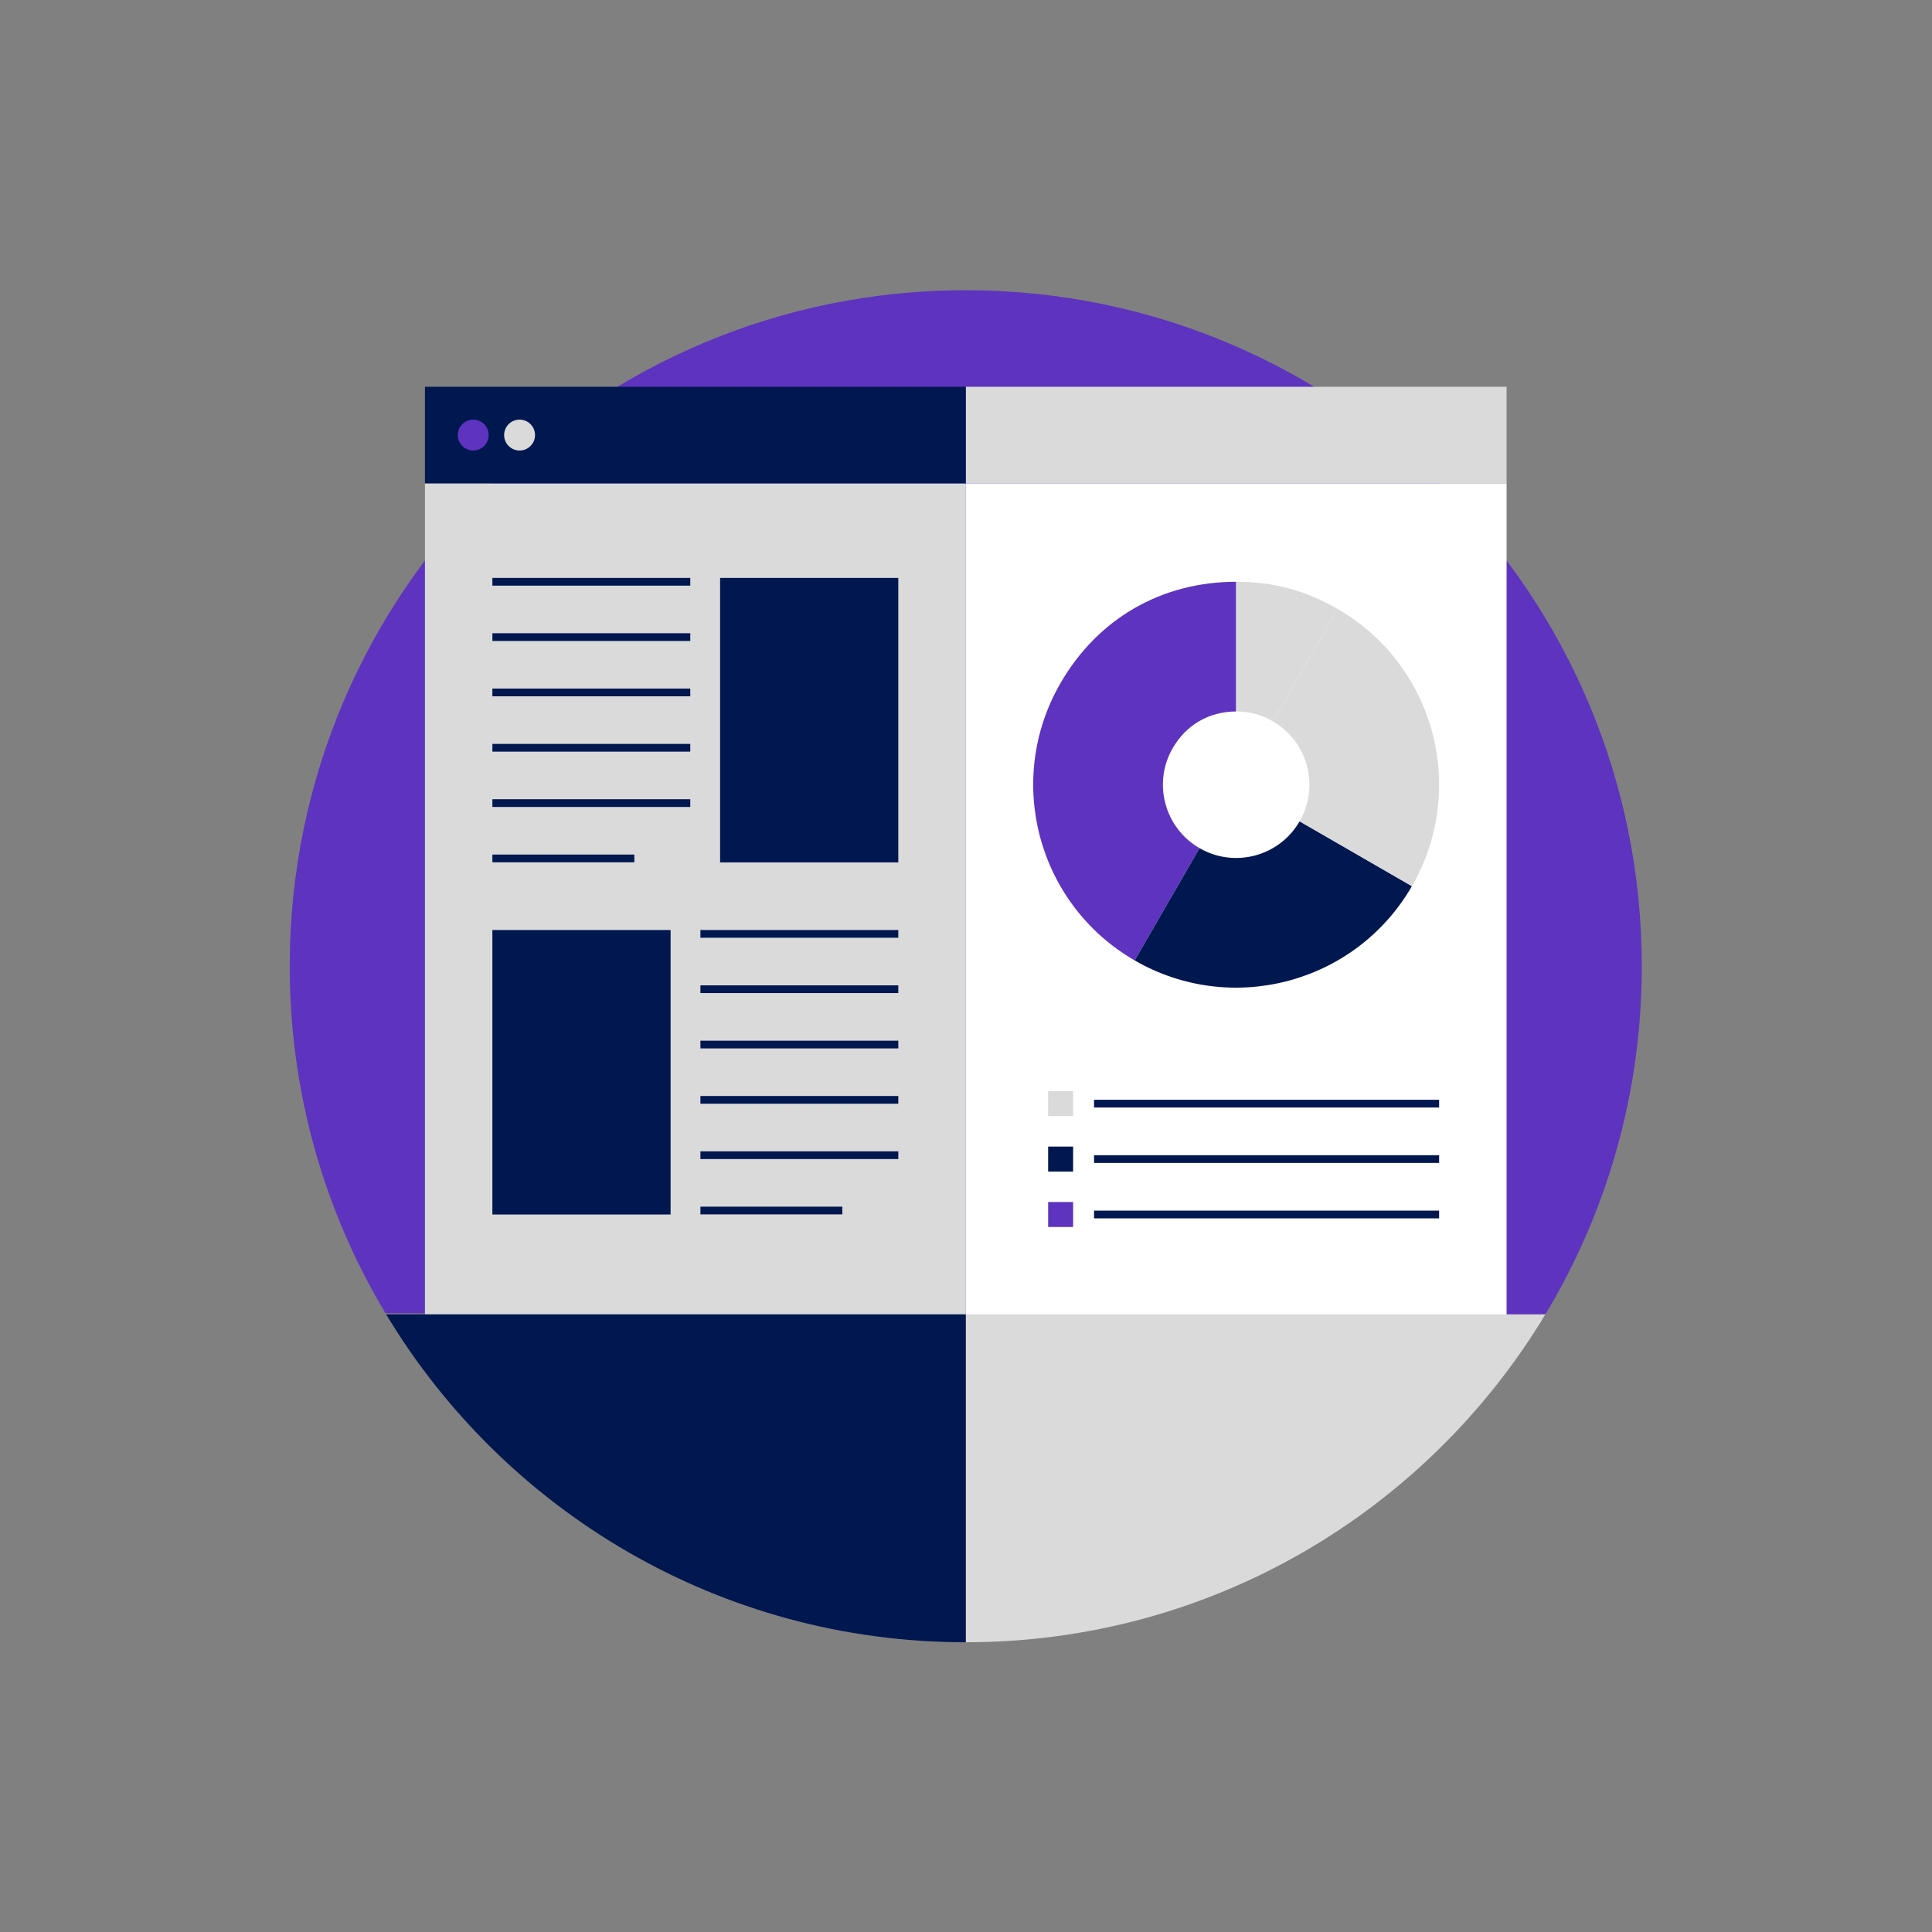 <?xml version="1.0" encoding="UTF-8" standalone="no"?>
<svg
   xmlns:dc="http://purl.org/dc/elements/1.1/"
   xmlns:cc="http://creativecommons.org/ns#"
   xmlns:rdf="http://www.w3.org/1999/02/22-rdf-syntax-ns#"
   xmlns:svg="http://www.w3.org/2000/svg"
   xmlns="http://www.w3.org/2000/svg"
   viewBox="0 0 666.667 666.667"
   height="666.667"
   width="666.667"
   xml:space="preserve"
   id="svg2"
   version="1.1"><rect x="0" y="0" width="666.667" height="666.667" fill="#808080" stroke="none"/><defs
     id="defs6" /><g
     transform="matrix(1.333,0,0,-1.333,0,666.667)"
     id="g10"><g
       transform="scale(0.1)"
       id="g12"><path
         id="path14"
         style="fill:#5e33bf;fill-opacity:1;fill-rule:nonzero;stroke:none"
         d="m 4249.99,2496.53 c -0.65,-329.66 -92.38,-637.74 -251.34,-900.66 l -1500.43,2.98 -1500.415,2.99 c -157.942,263.54 -248.45,571.99 -247.793,901.65 1.914,966.5 786.968,1748.41 1753.478,1746.49 966.5,-1.91 1748.42,-786.94 1746.5,-1753.45" /><path
         id="path16"
         style="fill:#dadada;fill-opacity:1;fill-rule:nonzero;stroke:none"
         d="M 1100,3750 H 2500 V 1597.03 H 1100 V 3750" /><path
         id="path18"
         style="fill:#ffffff;fill-opacity:1;fill-rule:nonzero;stroke:none"
         d="M 2500,3750 H 3900 V 1597.03 H 2500 V 3750" /><path
         id="path20"
         style="fill:#dadada;fill-opacity:1;fill-rule:nonzero;stroke:none"
         d="M 3900,3750 H 2500 v 250 h 1400 v -250" /><path
         id="path22"
         style="fill:#001750;fill-opacity:1;fill-rule:nonzero;stroke:none"
         d="M 2500,3750 H 1100 v 250 h 1400 v -250" /><path
         id="path24"
         style="fill:#5e33bf;fill-opacity:1;fill-rule:nonzero;stroke:none"
         d="m 1265,3875 c 0,-22.09 -17.91,-40 -40,-40 -22.09,0 -40,17.91 -40,40 0,22.09 17.91,40 40,40 22.09,0 40,-17.91 40,-40" /><path
         id="path26"
         style="fill:#dadada;fill-opacity:1;fill-rule:nonzero;stroke:none"
         d="m 1385,3875 c 0,-22.09 -17.91,-40 -40,-40 -22.09,0 -40,17.91 -40,40 0,22.09 17.91,40 40,40 22.09,0 40,-17.91 40,-40" /><path
         id="path28"
         style="fill:#5e33bf;fill-opacity:1;fill-rule:nonzero;stroke:none"
         d="m 3200,2969.93 -262.65,-454.92 c -251.25,145.06 -337.33,466.33 -192.27,717.57 96.61,167.33 261.71,262.65 454.92,262.65 v -525.3" /><path
         id="path30"
         style="fill:#001750;fill-opacity:1;fill-rule:nonzero;stroke:none"
         d="m 3200,2969.93 454.92,-262.64 c -145.06,-251.25 -466.33,-337.33 -717.57,-192.28 v 0 L 3200,2969.93" /><path
         id="path32"
         style="fill:#dadada;fill-opacity:1;fill-rule:nonzero;stroke:none"
         d="m 3200,2969.93 262.65,454.92 c 251.25,-145.05 337.33,-466.32 192.27,-717.56 v 0 L 3200,2969.93" /><path
         id="path34"
         style="fill:#dadada;fill-opacity:1;fill-rule:nonzero;stroke:none"
         d="m 3200,2969.93 v 525.3 c 96.61,0 178.98,-22.07 262.65,-70.38 L 3200,2969.93" /><path
         id="path36"
         style="fill:#ffffff;fill-opacity:1;fill-rule:nonzero;stroke:none"
         d="m 3294.8,3134.12 c -30.19,17.43 -59.93,25.4 -94.8,25.4 -69.75,0 -129.34,-34.41 -164.21,-94.81 -52.36,-90.69 -21.29,-206.65 69.41,-259.02 90.69,-52.36 206.66,-21.29 259.01,69.41 52.36,90.69 21.29,206.66 -69.41,259.02" /><path
         id="path38"
         style="fill:#001750;fill-opacity:1;fill-rule:nonzero;stroke:none"
         d="m 3725.38,2134.32 h -893.27 v 20 h 893.27 v -20" /><path
         id="path40"
         style="fill:#001750;fill-opacity:1;fill-rule:nonzero;stroke:none"
         d="m 3725.38,1990.84 h -893.27 v 20 h 893.27 v -20" /><path
         id="path42"
         style="fill:#dadada;fill-opacity:1;fill-rule:nonzero;stroke:none"
         d="m 2777.91,2111.99 h -64.66 v 64.66 h 64.66 v -64.66" /><path
         id="path44"
         style="fill:#001750;fill-opacity:1;fill-rule:nonzero;stroke:none"
         d="m 2777.91,1968.51 h -64.66 v 64.66 h 64.66 v -64.66" /><path
         id="path46"
         style="fill:#5e33bf;fill-opacity:1;fill-rule:nonzero;stroke:none"
         d="m 2777.91,1825.02 h -64.66 v 64.66 h 64.66 v -64.66" /><path
         id="path48"
         style="fill:#001750;fill-opacity:1;fill-rule:nonzero;stroke:none"
         d="m 3725.38,1847.35 h -893.27 v 20 h 893.27 v -20" /><path
         id="path50"
         style="fill:#001750;fill-opacity:1;fill-rule:nonzero;stroke:none"
         d="m 1864.08,2768.81 h 461.3 v 736.4 h -461.3 v -736.4" /><path
         id="path52"
         style="fill:#001750;fill-opacity:1;fill-rule:nonzero;stroke:none"
         d="m 1786.88,3485.23 h -512.26 v 20 h 512.26 v -20" /><path
         id="path54"
         style="fill:#001750;fill-opacity:1;fill-rule:nonzero;stroke:none"
         d="m 1786.88,3342 h -512.26 v 20 h 512.26 v -20" /><path
         id="path56"
         style="fill:#001750;fill-opacity:1;fill-rule:nonzero;stroke:none"
         d="m 1786.88,3198.78 h -512.26 v 20 h 512.26 v -20" /><path
         id="path58"
         style="fill:#001750;fill-opacity:1;fill-rule:nonzero;stroke:none"
         d="m 1786.88,3055.55 h -512.26 v 20 h 512.26 v -20" /><path
         id="path60"
         style="fill:#001750;fill-opacity:1;fill-rule:nonzero;stroke:none"
         d="m 1786.88,2912.32 h -512.26 v 20 h 512.26 v -20" /><path
         id="path62"
         style="fill:#001750;fill-opacity:1;fill-rule:nonzero;stroke:none"
         d="m 1642.1,2769.1 h -367.48 v 20 h 367.48 v -20" /><path
         id="path64"
         style="fill:#001750;fill-opacity:1;fill-rule:nonzero;stroke:none"
         d="m 1735.92,1857.35 h -461.3 v 736.4 h 461.3 v -736.4" /><path
         id="path66"
         style="fill:#001750;fill-opacity:1;fill-rule:nonzero;stroke:none"
         d="m 2325.38,2573.77 h -512.26 v 20 h 512.26 v -20" /><path
         id="path68"
         style="fill:#001750;fill-opacity:1;fill-rule:nonzero;stroke:none"
         d="m 2325.38,2430.55 h -512.26 v 20 h 512.26 v -20" /><path
         id="path70"
         style="fill:#001750;fill-opacity:1;fill-rule:nonzero;stroke:none"
         d="m 2325.38,2287.32 h -512.26 v 20 h 512.26 v -20" /><path
         id="path72"
         style="fill:#001750;fill-opacity:1;fill-rule:nonzero;stroke:none"
         d="m 2325.38,2144.1 h -512.26 v 20 h 512.26 v -20" /><path
         id="path74"
         style="fill:#001750;fill-opacity:1;fill-rule:nonzero;stroke:none"
         d="m 2325.38,2000.87 h -512.26 v 20 h 512.26 v -20" /><path
         id="path76"
         style="fill:#001750;fill-opacity:1;fill-rule:nonzero;stroke:none"
         d="m 2180.6,1857.65 h -367.48 v 20 h 367.48 v -20" /><path
         id="path78"
         style="fill:#dadada;fill-opacity:1;fill-rule:nonzero;stroke:none"
         d="M 2500,1598.88 H 4000.44 C 3694.36,1090.21 3136.93,750.02 2500,750.02 v 0.589 848.271" /><path
         id="path80"
         style="fill:#001750;fill-opacity:1;fill-rule:nonzero;stroke:none"
         d="m 2500,750.609 v -0.589 c -636.93,0 -1194.36,340.19 -1500.437,848.86 H 2500 V 750.609" /></g></g></svg>